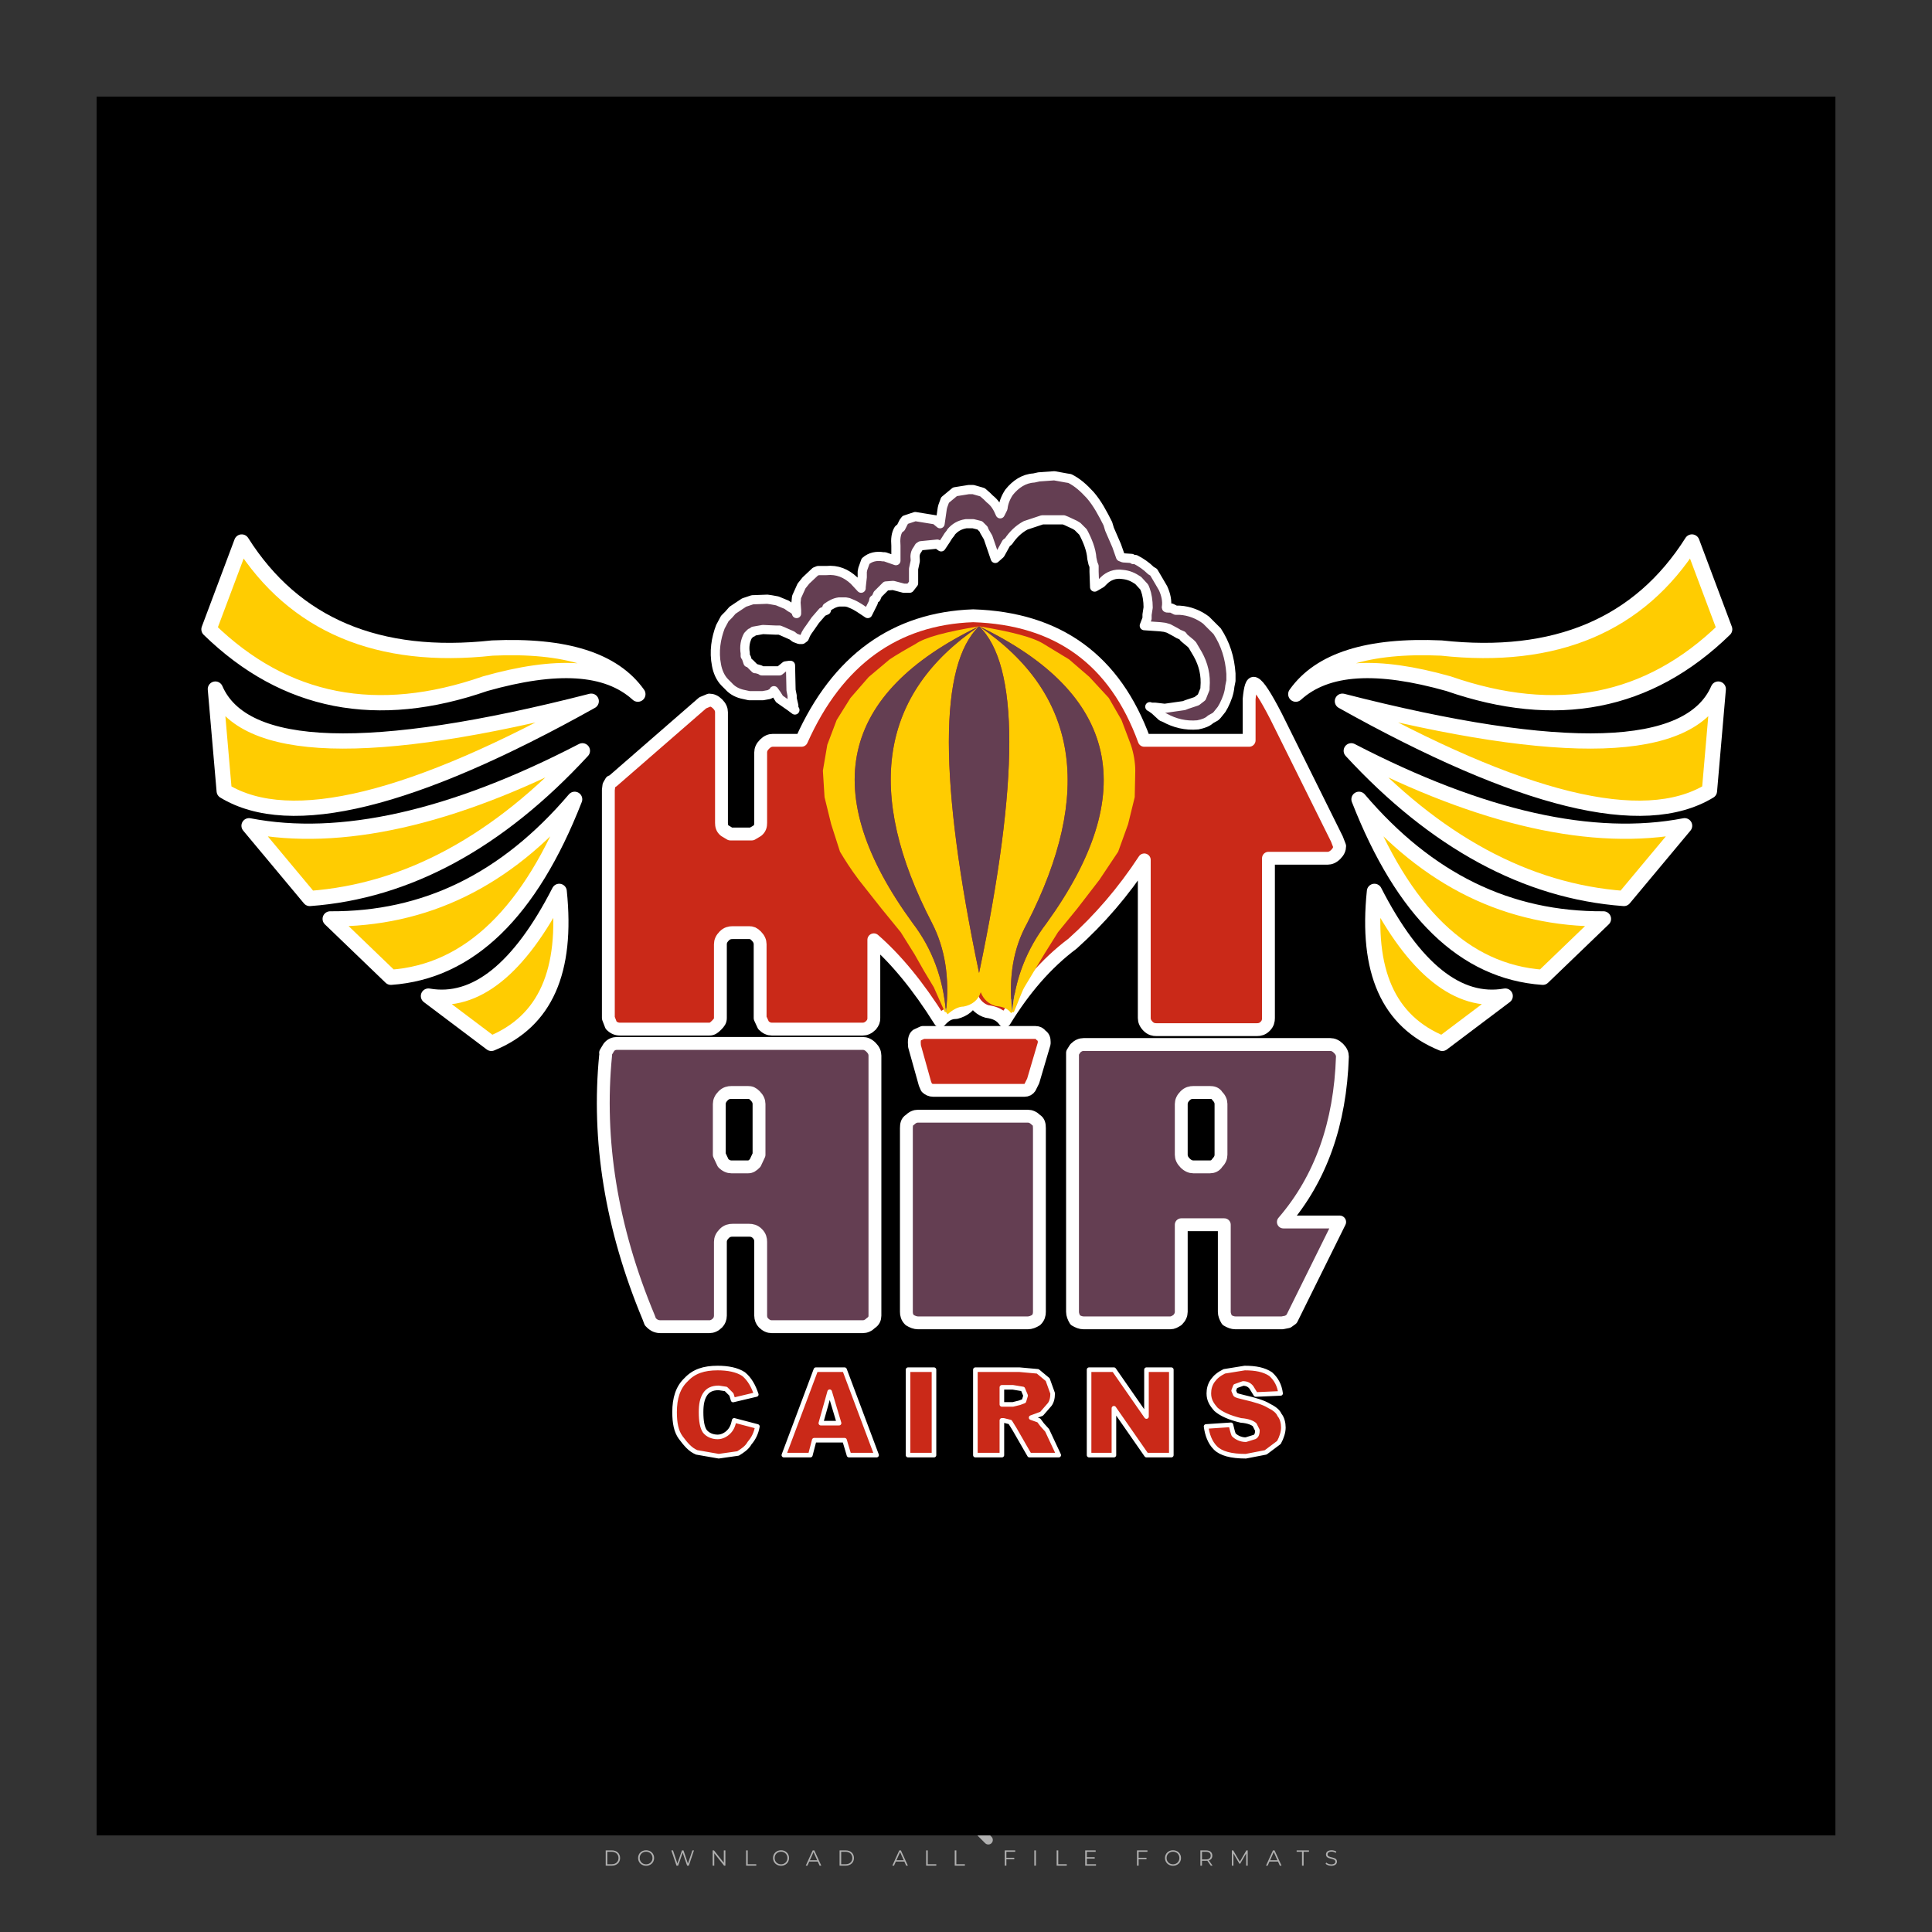 <?xml version="1.0" encoding="iso-8859-1"?>
<!-- Generator: Adobe Illustrator 27.0.0, SVG Export Plug-In . SVG Version: 6.00 Build 0)  -->
<svg version="1.1" id="Layer_1" xmlns="http://www.w3.org/2000/svg" xmlns:xlink="http://www.w3.org/1999/xlink" x="0px" y="0px"
	 viewBox="0 0 500 500" style="enable-background:new 0 0 500 500;" xml:space="preserve">
<rect x="0" y="0" width="500" height="500" fill="#333333" stroke="none"/>
<g id="watermark_1_">
	<g>
		<g id="watermark" style="opacity:0.61;">
			<g>
				<g>
					<g>
						<g>
							<polygon style="fill:#FFFFFF;" points="213.765,461.172 208.204,474.017 205.268,474.017 199.726,461.172 202.938,461.172 
								206.846,470.347 210.81,461.172 							"/>
						</g>
						<g>
							<path style="fill:#FFFFFF;" d="M223.507,469.741h-7.469c0.275,1.23,1.321,1.982,2.826,1.982c1.046,0,1.798-0.312,2.477-0.954
								l1.523,1.651c-0.917,1.046-2.294,1.597-4.074,1.597c-3.413,0-5.634-2.147-5.634-5.083c0-2.954,2.257-5.083,5.267-5.083
								c2.899,0,5.138,1.945,5.138,5.12C223.562,469.191,223.526,469.503,223.507,469.741 M216.002,468.071h4.863
								c-0.202-1.248-1.138-2.055-2.422-2.055C217.139,466.016,216.204,466.805,216.002,468.071"/>
						</g>
						<g>
							<path style="fill:#FFFFFF;" d="M224.735,468.934c0-2.973,2.294-5.083,5.505-5.083c2.074,0,3.707,0.899,4.423,2.514
								l-2.22,1.193c-0.532-0.936-1.321-1.358-2.221-1.358c-1.45,0-2.587,1.009-2.587,2.734c0,1.725,1.138,2.734,2.587,2.734
								c0.899,0,1.688-0.404,2.221-1.358l2.22,1.211c-0.716,1.578-2.349,2.495-4.423,2.495
								C227.029,474.017,224.735,471.907,224.735,468.934"/>
						</g>
						<g>
							<path style="fill:#FFFFFF;" d="M242.828,473.393c-0.587,0.422-1.45,0.624-2.331,0.624c-2.33,0-3.688-1.193-3.688-3.542
								v-4.055h-1.523v-2.202h1.523v-2.404h2.863v2.404h2.459v2.202h-2.459v4.019c0,0.844,0.458,1.303,1.229,1.303
								c0.422,0,0.844-0.128,1.156-0.367L242.828,473.393z"/>
						</g>
					</g>
					<g>
						<path style="fill:#FFFFFF;" d="M262.474,463.997v2.643c-0.238-0.018-0.422-0.037-0.642-0.037
							c-1.578,0-2.624,0.862-2.624,2.753v4.661h-2.863v-9.873h2.734v1.303C259.776,464.493,260.951,463.997,262.474,463.997"/>
					</g>
					<g>
						<path style="fill:#FFFFFF;" d="M263.299,472.53l1.009-2.239c1.083,0.789,2.697,1.339,4.239,1.339
							c1.762,0,2.477-0.587,2.477-1.376c0-2.404-7.469-0.752-7.469-5.524c0-2.184,1.762-4,5.413-4c1.615,0,3.267,0.385,4.459,1.138
							l-0.918,2.257c-1.193-0.679-2.422-1.009-3.56-1.009c-1.761,0-2.44,0.66-2.44,1.468c0,2.367,7.468,0.734,7.468,5.45
							c0,2.147-1.78,3.982-5.45,3.982C266.492,474.017,264.437,473.411,263.299,472.53"/>
					</g>
					<g>
						<path style="fill:#FFFFFF;" d="M285.428,469.741h-7.469c0.275,1.23,1.321,1.982,2.826,1.982c1.046,0,1.798-0.312,2.477-0.954
							l1.523,1.651c-0.918,1.046-2.294,1.597-4.074,1.597c-3.413,0-5.634-2.147-5.634-5.083c0-2.954,2.257-5.083,5.267-5.083
							c2.9,0,5.138,1.945,5.138,5.12C285.484,469.191,285.447,469.503,285.428,469.741 M277.923,468.071h4.863
							c-0.202-1.248-1.138-2.055-2.422-2.055C279.061,466.016,278.125,466.805,277.923,468.071"/>
					</g>
					<g>
						<path style="fill:#FFFFFF;" d="M297.007,469.741h-7.469c0.275,1.23,1.321,1.982,2.826,1.982c1.046,0,1.798-0.312,2.477-0.954
							l1.523,1.651c-0.918,1.046-2.294,1.597-4.074,1.597c-3.413,0-5.634-2.147-5.634-5.083c0-2.954,2.257-5.083,5.267-5.083
							c2.899,0,5.138,1.945,5.138,5.12C297.062,469.191,297.025,469.503,297.007,469.741 M289.501,468.071h4.863
							c-0.202-1.248-1.138-2.055-2.422-2.055C290.639,466.016,289.703,466.805,289.501,468.071"/>
					</g>
					<g>
						<polygon style="fill:#FFFFFF;" points="303.208,470.145 301.831,471.503 301.831,474.017 298.969,474.017 298.969,460.401 
							301.831,460.401 301.831,468.108 306.016,464.144 309.429,464.144 305.318,468.328 309.796,474.017 306.327,474.017 						"/>
					</g>
					<g>
						<path style="fill:#FFFFFF;" d="M256.601,475.359L256.601,475.359l-2.86-2.86c-0.435,0.508-0.953,0.943-1.534,1.284
							c-0.092,0.069-0.186,0.136-0.283,0.199l3.027,3.027c0.456,0.456,1.195,0.456,1.65,0
							C257.057,476.554,257.057,475.815,256.601,475.359"/>
					</g>
					<g>
						<path style="fill:#FFFFFF;" d="M249.984,463.244c0.221-0.173,0.495-0.281,0.797-0.281c0.042,0,0.083,0.002,0.124,0.006
							c-0.214-0.156-0.478-0.249-0.764-0.249c-0.395,0-0.744,0.18-0.981,0.458c-0.051,0-0.1,0.006-0.151,0.008
							c0.039-0.077,0.064-0.162,0.064-0.255c0-0.234-0.143-0.434-0.346-0.519c0.087,0.126,0.138,0.279,0.138,0.445
							c0,0.122-0.031,0.237-0.081,0.341c-2.811,0.201-5.03,2.539-5.03,5.4c0,2.993,2.426,5.42,5.42,5.42
							c2.993,0,5.42-2.426,5.42-5.42C254.595,465.879,252.593,463.635,249.984,463.244 M247.983,464.656
							c0.435,0,0.844,0.112,1.199,0.309c0.374-0.245,0.82-0.387,1.299-0.387c0.711,0,1.348,0.312,1.784,0.806
							c-0.435-0.379-1.004-0.61-1.627-0.61c-0.449,0-0.87,0.12-1.234,0.329c-0.079,0.046-0.156,0.096-0.229,0.15
							c-0.065-0.048-0.133-0.093-0.204-0.134c-0.369-0.219-0.8-0.344-1.26-0.344c-0.3,0-0.588,0.054-0.854,0.152
							C247.196,464.754,247.578,464.656,247.983,464.656 M251.772,469.098c0.115,0.305,0.181,0.634,0.181,0.979
							c0,1.534-1.244,2.777-2.778,2.777c-1.534,0-2.777-1.243-2.777-2.777c0-0.345,0.066-0.674,0.181-0.979
							c-0.62-0.382-1.035-1.064-1.035-1.846c0-1.197,0.971-2.168,2.168-2.168c0.565,0,1.078,0.218,1.463,0.572
							c0.386-0.354,0.899-0.572,1.464-0.572c1.197,0,2.168,0.971,2.168,2.168C252.807,468.034,252.392,468.716,251.772,469.098"/>
					</g>
					<g>
						<path style="fill:#FFFFFF;" d="M251.666,467.061c0,0.497-0.404,0.901-0.901,0.901c-0.497,0-0.901-0.404-0.901-0.901
							s0.404-0.901,0.901-0.901c0.101,0,0.197,0.017,0.287,0.047c-0.03,0.062-0.045,0.132-0.045,0.204
							c0,0.273,0.221,0.494,0.494,0.494c0.05,0,0.099-0.008,0.146-0.022C251.66,466.941,251.666,467,251.666,467.061"/>
					</g>
					<g>
						<path style="fill:#FFFFFF;" d="M248.255,467.061c0,0.376-0.305,0.681-0.681,0.681c-0.376,0-0.681-0.305-0.681-0.681
							s0.305-0.681,0.681-0.681c0.076,0,0.149,0.013,0.217,0.035c-0.023,0.047-0.034,0.1-0.034,0.155
							c0,0.206,0.167,0.374,0.374,0.374c0.038,0,0.075-0.006,0.11-0.017C248.25,466.97,248.255,467.015,248.255,467.061"/>
					</g>
					<g>
						<g>
							<g>
								<rect x="242.908" y="467.83" style="fill:#FFFFFF;" width="0.616" height="0.616"/>
							</g>
							<g>
								<rect x="254.827" y="467.83" style="fill:#FFFFFF;" width="0.616" height="0.616"/>
							</g>
							<g>
								<path style="fill:#FFFFFF;" d="M255.205,468.082h-0.14c0-3.248-2.642-5.89-5.89-5.89c-3.248,0-5.89,2.642-5.89,5.89h-0.14
									c0-1.611,0.627-3.125,1.766-4.264c1.139-1.139,2.653-1.766,4.264-1.766c1.611,0,3.125,0.627,4.264,1.766
									C254.578,464.957,255.205,466.471,255.205,468.082"/>
							</g>
						</g>
						<g>
							<rect x="248.868" y="461.814" style="fill:#FFFFFF;" width="0.616" height="0.616"/>
						</g>
						<g>
							<rect x="244.95" y="462.052" style="fill:#FFFFFF;" width="8.45" height="0.14"/>
						</g>
						<g>
							<path style="fill:#FFFFFF;" d="M245.174,462.15c0,0.108-0.088,0.196-0.196,0.196c-0.108,0-0.196-0.088-0.196-0.196
								c0-0.108,0.088-0.196,0.196-0.196C245.086,461.954,245.174,462.042,245.174,462.15"/>
						</g>
						<g>
							<path style="fill:#FFFFFF;" d="M253.596,462.15c0,0.108-0.088,0.196-0.196,0.196c-0.108,0-0.196-0.088-0.196-0.196
								c0-0.108,0.088-0.196,0.196-0.196C253.509,461.954,253.596,462.042,253.596,462.15"/>
						</g>
					</g>
				</g>
				<g>
					<path style="fill:#FFFFFF;" d="M314.356,473.409c0,1.559-2.364,1.559-2.364,0C311.993,471.851,314.356,471.851,314.356,473.409
						z"/>
				</g>
				<g>
					<g>
						<g>
							<path style="fill:#FFFFFF;" d="M161.739,466.549l1.772,6.088l1.855-6.088h2.215l-2.823,8.14h-2.33l-0.837-2.396l-0.722-2.708
								l-0.722,2.708l-0.837,2.396h-2.33l-2.839-8.14h2.231l1.855,6.088l1.756-6.088H161.739z"/>
						</g>
						<g>
							<path style="fill:#FFFFFF;" d="M176.713,466.549l1.772,6.088l1.855-6.088h2.215l-2.823,8.14h-2.33l-0.837-2.396l-0.722-2.708
								l-0.722,2.708l-0.837,2.396h-2.33l-2.839-8.14h2.231l1.855,6.088l1.756-6.088H176.713z"/>
						</g>
						<g>
							<path style="fill:#FFFFFF;" d="M191.687,466.549l1.772,6.088l1.855-6.088h2.215l-2.823,8.14h-2.33l-0.837-2.396l-0.722-2.708
								l-0.722,2.708l-0.837,2.396h-2.33l-2.839-8.14h2.231l1.855,6.088l1.756-6.088H191.687z"/>
						</g>
					</g>
					<g>
						<path style="fill:#FFFFFF;" d="M200.908,473.52c0,1.559-2.364,1.559-2.364,0C198.545,471.962,200.908,471.962,200.908,473.52z
							"/>
					</g>
					<g>
						<path style="fill:#FFFFFF;" d="M322.71,473.409c-0.935,0.919-1.919,1.28-3.117,1.28c-2.346,0-4.3-1.411-4.3-4.282
							s1.953-4.284,4.3-4.284c1.149,0,2.035,0.329,2.921,1.199l-1.264,1.329c-0.476-0.428-1.066-0.64-1.623-0.64
							c-1.346,0-2.33,0.985-2.33,2.396c0,1.542,1.05,2.362,2.297,2.362c0.64,0,1.28-0.18,1.772-0.672L322.71,473.409z"/>
					</g>
					<g>
						<path style="fill:#FFFFFF;" d="M331.805,470.472c0,2.33-1.591,4.217-4.217,4.217c-2.626,0-4.201-1.887-4.201-4.217
							c0-2.314,1.609-4.217,4.185-4.217C330.149,466.255,331.805,468.158,331.805,470.472z M325.389,470.472
							c0,1.231,0.739,2.38,2.199,2.38c1.46,0,2.199-1.149,2.199-2.38c0-1.215-0.854-2.396-2.199-2.396
							C326.144,468.077,325.389,469.258,325.389,470.472z"/>
					</g>
					<g>
						<path style="fill:#FFFFFF;" d="M338.572,474.689v-4.332c0-1.068-0.559-2.035-1.658-2.035c-1.082,0-1.722,0.967-1.722,2.035
							v4.332h-2.003v-8.107h1.855l0.148,0.985c0.426-0.82,1.362-1.116,2.133-1.116c0.969,0,1.937,0.394,2.396,1.51
							c0.723-1.149,1.658-1.478,2.708-1.478c2.297,0,3.43,1.412,3.43,3.84v4.365h-2.003v-4.365c0-1.066-0.442-1.97-1.526-1.97
							c-1.082,0-1.756,0.935-1.756,2.003v4.332H338.572z"/>
					</g>
				</g>
			</g>
		</g>
		<g style="opacity:0.61;">
			<g>
				<g>
					<path style="fill:#FFFFFF;" d="M345.988,431.299c-0.006-1.224-0.959-2.121-2.189-2.14c-0.924-0.014-0.832,0.12-0.834-0.867
						c-0.003-1.097-0.007-2.194,0.003-3.292c0.003-0.379-0.112-0.691-0.362-0.976c-2.342-2.668-4.678-5.342-7.019-8.011
						c-0.12-0.137-0.275-0.244-0.414-0.366c-6.214,0-12.427,0-18.641,0c-0.794,0.293-1.14,0.868-1.138,1.709
						c0.01,3.748,0.004,7.496,0.004,11.243c0,0.556-0.003,0.589-0.55,0.551c-1.497-0.102-2.516,0.986-2.497,2.492
						c0.044,3.476,0.013,6.953,0.014,10.429c0.001,1.58,0.867,2.443,2.45,2.449c0.582,0.002,0.582,0.002,0.582,0.6
						c0,2.219-0.001,4.438,0.001,6.657c0.001,1.192,0.58,1.771,1.768,1.771c8.013,0.001,16.027,0.001,24.04,0
						c1.168,0,1.755-0.583,1.757-1.745c0.002-2.256,0-4.512,0.001-6.768c0-0.512,0.002-0.511,0.52-0.515
						c0.271-0.002,0.541,0.008,0.809-0.058c0.996-0.246,1.69-1.044,1.694-2.069C346.003,438.696,346.005,434.997,345.988,431.299z
						 M317.537,417.162c5.337,0,10.674,0,16.01,0c0.548,0,0.554,0.007,0.554,0.561c0.001,2.243-0.001,4.486,0.001,6.73
						c0.001,0.811,0.249,1.059,1.06,1.059c1.91,0.001,3.821,0,5.731,0.001c0.458,0,0.479,0.021,0.481,0.483
						c0.003,0.887,0.002,1.775,0,2.662c-0.001,0.477-0.024,0.498-0.504,0.499c-3.895,0.001-7.79,0-11.684,0
						c-3.882,0-7.765,0-11.647,0c-0.55,0-0.552-0.001-0.552-0.561c-0.001-3.624-0.001-7.247,0-10.871
						C316.987,417.166,316.991,417.162,317.537,417.162z M340.822,451.579c-3.883,0.001-7.766,0-11.65,0c-3.871,0-7.742,0-11.613,0
						c-0.572,0-0.574-0.002-0.574-0.579c-0.001-1.997-0.001-3.994,0.001-5.991c0-0.464,0.023-0.486,0.478-0.487
						c7.803-0.001,15.607-0.001,23.41,0c0.478,0,0.499,0.02,0.499,0.503c0.002,1.997,0.001,3.994,0,5.991
						C341.375,451.574,341.37,451.579,340.822,451.579z"/>
				</g>
				<g>
					<g>
						<rect x="327.418" y="417.053" style="fill:#FFFFFF;" width="1.757" height="1.054"/>
					</g>
					<g>
						<rect x="325.662" y="418.107" style="fill:#FFFFFF;" width="1.757" height="1.054"/>
					</g>
					<g>
						<rect x="327.418" y="419.161" style="fill:#FFFFFF;" width="1.757" height="1.054"/>
					</g>
					<g>
						<rect x="325.662" y="420.215" style="fill:#FFFFFF;" width="1.757" height="1.054"/>
					</g>
					<g>
						<rect x="327.418" y="421.269" style="fill:#FFFFFF;" width="1.757" height="1.054"/>
					</g>
					<g>
						<rect x="325.662" y="422.323" style="fill:#FFFFFF;" width="1.757" height="1.054"/>
					</g>
					<g>
						<rect x="327.418" y="423.378" style="fill:#FFFFFF;" width="1.757" height="1.054"/>
					</g>
					<g>
						<rect x="325.662" y="424.432" style="fill:#FFFFFF;" width="1.757" height="1.054"/>
					</g>
					<g>
						<rect x="327.418" y="425.486" style="fill:#FFFFFF;" width="1.757" height="1.054"/>
					</g>
					<g>
						<rect x="325.662" y="426.54" style="fill:#FFFFFF;" width="1.757" height="1.054"/>
					</g>
					<g>
						<rect x="327.418" y="427.594" style="fill:#FFFFFF;" width="1.757" height="1.054"/>
					</g>
					<g>
						<rect x="325.662" y="428.648" style="fill:#FFFFFF;" width="1.757" height="1.054"/>
					</g>
				</g>
			</g>
			<g>
				<path style="fill:#FFFFFF;" d="M187.637,431.299c-0.006-1.224-0.959-2.121-2.189-2.14c-0.924-0.014-0.832,0.12-0.834-0.867
					c-0.003-1.097-0.007-2.194,0.003-3.292c0.003-0.379-0.112-0.691-0.362-0.976c-2.342-2.668-4.678-5.342-7.019-8.011
					c-0.12-0.137-0.275-0.244-0.414-0.366c-6.214,0-12.427,0-18.641,0c-0.794,0.293-1.14,0.868-1.138,1.709
					c0.01,3.748,0.004,7.496,0.004,11.243c0,0.556-0.003,0.589-0.55,0.551c-1.497-0.102-2.516,0.986-2.497,2.492
					c0.044,3.476,0.013,6.953,0.014,10.429c0.001,1.58,0.867,2.443,2.45,2.449c0.582,0.002,0.582,0.002,0.582,0.6
					c0,2.219-0.001,4.438,0.001,6.657c0.001,1.192,0.58,1.771,1.768,1.771c8.013,0.001,16.027,0.001,24.04,0
					c1.168,0,1.755-0.583,1.757-1.745c0.002-2.256,0-4.512,0.001-6.768c0-0.512,0.002-0.511,0.52-0.515
					c0.271-0.002,0.541,0.008,0.809-0.058c0.996-0.246,1.69-1.044,1.694-2.069C187.652,438.696,187.655,434.997,187.637,431.299z
					 M159.187,417.162c5.337,0,10.674,0,16.01,0c0.548,0,0.554,0.007,0.554,0.561c0.001,2.243-0.001,4.486,0.001,6.73
					c0.001,0.811,0.249,1.059,1.06,1.059c1.91,0.001,3.821,0,5.731,0.001c0.458,0,0.479,0.021,0.481,0.483
					c0.003,0.887,0.002,1.775,0,2.662c-0.001,0.477-0.024,0.498-0.504,0.499c-3.895,0.001-7.79,0-11.684,0
					c-3.882,0-7.765,0-11.647,0c-0.55,0-0.552-0.001-0.552-0.561c-0.001-3.624-0.001-7.247,0-10.871
					C158.636,417.166,158.64,417.162,159.187,417.162z M182.472,451.579c-3.883,0.001-7.766,0-11.65,0c-3.871,0-7.742,0-11.613,0
					c-0.572,0-0.574-0.002-0.574-0.579c-0.001-1.997-0.001-3.994,0.001-5.991c0-0.464,0.023-0.486,0.478-0.487
					c7.803-0.001,15.607-0.001,23.41,0c0.478,0,0.499,0.02,0.499,0.503c0.002,1.997,0.001,3.994,0,5.991
					C183.024,451.574,183.019,451.579,182.472,451.579z"/>
			</g>
			<g>
				<path style="fill:#FFFFFF;" d="M159.779,440.669v-7.897h2.779c0.375,0,0.726,0.061,1.053,0.182
					c0.327,0.121,0.612,0.292,0.855,0.513c0.242,0.221,0.434,0.483,0.573,0.789c0.14,0.305,0.21,0.642,0.21,1.009
					c0,0.375-0.07,0.715-0.21,1.02c-0.14,0.305-0.331,0.568-0.573,0.789c-0.243,0.221-0.528,0.392-0.855,0.513
					c-0.327,0.121-0.678,0.182-1.053,0.182h-1.29v2.901H159.779z M162.58,436.356c0.39,0,0.684-0.111,0.882-0.331
					c0.199-0.22,0.298-0.474,0.298-0.761c0-0.14-0.024-0.276-0.072-0.408c-0.048-0.132-0.121-0.248-0.221-0.347
					c-0.099-0.099-0.223-0.178-0.37-0.237c-0.147-0.059-0.32-0.089-0.518-0.089h-1.312v2.173H162.58z"/>
				<path style="fill:#FFFFFF;" d="M166.308,432.771h1.731l3.177,5.294h0.088l-0.088-1.522v-3.772h1.478v7.897h-1.566l-3.353-5.592
					h-0.088l0.088,1.522v4.07h-1.467V432.771z"/>
				<path style="fill:#FFFFFF;" d="M177.922,436.334h3.872c0.022,0.089,0.04,0.195,0.055,0.32c0.014,0.125,0.022,0.25,0.022,0.375
					c0,0.507-0.077,0.985-0.231,1.434c-0.154,0.449-0.397,0.849-0.728,1.202c-0.353,0.375-0.776,0.666-1.268,0.871
					c-0.493,0.206-1.055,0.309-1.688,0.309c-0.574,0-1.114-0.103-1.622-0.309c-0.507-0.206-0.948-0.492-1.323-0.86
					c-0.375-0.367-0.673-0.803-0.894-1.307c-0.221-0.504-0.331-1.053-0.331-1.649c0-0.595,0.11-1.145,0.331-1.649
					c0.221-0.504,0.518-0.939,0.894-1.307c0.375-0.367,0.816-0.654,1.323-0.86c0.507-0.206,1.048-0.309,1.622-0.309
					c0.64,0,1.211,0.11,1.715,0.331c0.504,0.221,0.935,0.526,1.296,0.915l-1.025,1.004c-0.258-0.272-0.544-0.48-0.861-0.623
					c-0.316-0.143-0.695-0.215-1.136-0.215c-0.361,0-0.703,0.065-1.026,0.193c-0.324,0.129-0.607,0.311-0.85,0.546
					c-0.242,0.235-0.436,0.52-0.579,0.855c-0.143,0.335-0.215,0.708-0.215,1.119c0,0.412,0.072,0.785,0.215,1.12
					c0.143,0.335,0.338,0.62,0.584,0.855c0.246,0.235,0.531,0.418,0.855,0.546c0.323,0.129,0.669,0.193,1.037,0.193
					c0.419,0,0.773-0.061,1.064-0.182c0.29-0.121,0.538-0.278,0.744-0.469c0.148-0.132,0.275-0.3,0.381-0.502
					c0.106-0.202,0.189-0.428,0.248-0.678h-2.482V436.334z"/>
			</g>
			<g>
				<path style="fill:#FFFFFF;" d="M224.019,431.299c-0.006-1.224-0.959-2.121-2.189-2.14c-0.924-0.014-0.832,0.12-0.834-0.867
					c-0.003-1.097-0.007-2.194,0.003-3.292c0.003-0.379-0.112-0.691-0.362-0.976c-2.342-2.668-4.678-5.342-7.019-8.011
					c-0.12-0.137-0.275-0.244-0.414-0.366c-6.214,0-12.427,0-18.641,0c-0.794,0.293-1.14,0.868-1.138,1.709
					c0.01,3.748,0.004,7.496,0.004,11.243c0,0.556-0.003,0.589-0.55,0.551c-1.497-0.102-2.516,0.986-2.497,2.492
					c0.044,3.476,0.013,6.953,0.014,10.429c0.001,1.58,0.867,2.443,2.45,2.449c0.582,0.002,0.582,0.002,0.582,0.6
					c0,2.219-0.001,4.438,0.001,6.657c0.001,1.192,0.58,1.771,1.768,1.771c8.013,0.001,16.027,0.001,24.04,0
					c1.168,0,1.755-0.583,1.757-1.745c0.002-2.256,0-4.512,0.001-6.768c0-0.512,0.002-0.511,0.52-0.515
					c0.271-0.002,0.541,0.008,0.809-0.058c0.997-0.246,1.69-1.044,1.694-2.069C224.034,438.696,224.036,434.997,224.019,431.299z
					 M195.568,417.162c5.337,0,10.674,0,16.01,0c0.548,0,0.554,0.007,0.554,0.561c0.001,2.243-0.001,4.486,0.001,6.73
					c0.001,0.811,0.249,1.059,1.06,1.059c1.91,0.001,3.821,0,5.731,0.001c0.458,0,0.479,0.021,0.481,0.483
					c0.003,0.887,0.002,1.775,0,2.662c-0.001,0.477-0.024,0.498-0.504,0.499c-3.895,0.001-7.79,0-11.684,0
					c-3.882,0-7.765,0-11.647,0c-0.55,0-0.552-0.001-0.552-0.561c-0.001-3.624-0.001-7.247,0-10.871
					C195.018,417.166,195.022,417.162,195.568,417.162z M218.854,451.579c-3.883,0.001-7.766,0-11.65,0c-3.871,0-7.742,0-11.613,0
					c-0.572,0-0.574-0.002-0.574-0.579c-0.001-1.997-0.001-3.994,0.001-5.991c0-0.464,0.023-0.486,0.478-0.487
					c7.803-0.001,15.607-0.001,23.41,0c0.478,0,0.499,0.02,0.499,0.503c0.002,1.997,0.001,3.994,0,5.991
					C219.406,451.574,219.401,451.579,218.854,451.579z"/>
			</g>
			<g>
				<path style="fill:#FFFFFF;" d="M205.111,432.771h1.699l2.967,7.897h-1.644l-0.651-1.886h-3.044l-0.651,1.886h-1.643
					L205.111,432.771z M206.997,437.415l-0.706-1.974l-0.287-0.96h-0.088l-0.287,0.96l-0.706,1.974H206.997z"/>
				<path style="fill:#FFFFFF;" d="M211.331,434.536c-0.125,0-0.245-0.024-0.359-0.072c-0.114-0.048-0.213-0.114-0.298-0.199
					c-0.084-0.084-0.151-0.182-0.198-0.292c-0.048-0.11-0.072-0.232-0.072-0.364s0.024-0.254,0.072-0.364
					c0.048-0.11,0.114-0.208,0.198-0.292c0.084-0.084,0.184-0.151,0.298-0.198c0.114-0.048,0.233-0.072,0.359-0.072
					c0.257,0,0.478,0.09,0.662,0.27c0.184,0.181,0.276,0.399,0.276,0.656s-0.092,0.476-0.276,0.656
					C211.809,434.446,211.589,434.536,211.331,434.536z M210.615,440.669v-5.404h1.445v5.404H210.615z"/>
			</g>
			<g>
				<path style="fill:#FFFFFF;" d="M261.044,431.299c-0.006-1.224-0.959-2.121-2.189-2.14c-0.924-0.014-0.832,0.12-0.834-0.867
					c-0.003-1.097-0.007-2.194,0.003-3.292c0.003-0.379-0.112-0.691-0.362-0.976c-2.342-2.668-4.678-5.342-7.019-8.011
					c-0.12-0.137-0.275-0.244-0.414-0.366c-6.214,0-12.427,0-18.641,0c-0.794,0.293-1.14,0.868-1.138,1.709
					c0.01,3.748,0.004,7.496,0.004,11.243c0,0.556-0.003,0.589-0.55,0.551c-1.497-0.102-2.516,0.986-2.497,2.492
					c0.044,3.476,0.013,6.953,0.014,10.429c0.001,1.58,0.867,2.443,2.45,2.449c0.582,0.002,0.582,0.002,0.582,0.6
					c0,2.219-0.001,4.438,0.001,6.657c0.001,1.192,0.58,1.771,1.768,1.771c8.013,0.001,16.027,0.001,24.04,0
					c1.168,0,1.755-0.583,1.757-1.745c0.002-2.256,0-4.512,0.001-6.768c0-0.512,0.002-0.511,0.52-0.515
					c0.271-0.002,0.541,0.008,0.809-0.058c0.996-0.246,1.69-1.044,1.694-2.069C261.059,438.696,261.061,434.997,261.044,431.299z
					 M232.593,417.162c5.337,0,10.674,0,16.01,0c0.548,0,0.554,0.007,0.554,0.561c0.001,2.243-0.001,4.486,0.001,6.73
					c0.001,0.811,0.249,1.059,1.06,1.059c1.91,0.001,3.821,0,5.731,0.001c0.458,0,0.479,0.021,0.481,0.483
					c0.003,0.887,0.002,1.775,0,2.662c-0.001,0.477-0.024,0.498-0.504,0.499c-3.895,0.001-7.79,0-11.684,0
					c-3.882,0-7.765,0-11.647,0c-0.55,0-0.552-0.001-0.552-0.561c-0.001-3.624-0.001-7.247,0-10.871
					C232.042,417.166,232.047,417.162,232.593,417.162z M255.878,451.579c-3.883,0.001-7.766,0-11.65,0c-3.871,0-7.742,0-11.613,0
					c-0.572,0-0.574-0.002-0.574-0.579c-0.001-1.997-0.001-3.994,0.001-5.991c0-0.464,0.023-0.486,0.478-0.487
					c7.803-0.001,15.607-0.001,23.41,0c0.478,0,0.499,0.02,0.499,0.503c0.002,1.997,0.001,3.994,0,5.991
					C256.431,451.574,256.426,451.579,255.878,451.579z"/>
			</g>
			<g>
				<path style="fill:#FFFFFF;" d="M236.361,440.845c-0.338,0-0.662-0.048-0.971-0.143c-0.309-0.095-0.592-0.239-0.849-0.43
					c-0.257-0.191-0.481-0.425-0.673-0.7c-0.191-0.276-0.342-0.597-0.452-0.965l1.401-0.551c0.103,0.397,0.283,0.726,0.54,0.987
					c0.257,0.261,0.596,0.392,1.015,0.392c0.154,0,0.303-0.02,0.447-0.061c0.143-0.04,0.272-0.099,0.386-0.176
					s0.204-0.175,0.27-0.292c0.066-0.118,0.099-0.254,0.099-0.408c0-0.147-0.026-0.279-0.077-0.397
					c-0.051-0.117-0.138-0.227-0.259-0.331c-0.121-0.103-0.28-0.202-0.475-0.298c-0.195-0.095-0.435-0.195-0.722-0.298l-0.485-0.176
					c-0.213-0.073-0.429-0.173-0.645-0.298c-0.217-0.125-0.413-0.276-0.59-0.452c-0.177-0.176-0.322-0.384-0.436-0.623
					c-0.114-0.239-0.171-0.509-0.171-0.81c0-0.309,0.06-0.597,0.182-0.866c0.121-0.268,0.294-0.503,0.518-0.706
					c0.224-0.202,0.492-0.36,0.805-0.474s0.66-0.171,1.042-0.171c0.397,0,0.74,0.053,1.031,0.16
					c0.291,0.107,0.537,0.243,0.739,0.408c0.202,0.165,0.366,0.348,0.491,0.546c0.125,0.199,0.217,0.386,0.276,0.563l-1.312,0.551
					c-0.074-0.221-0.208-0.419-0.402-0.596c-0.195-0.176-0.462-0.265-0.8-0.265c-0.324,0-0.592,0.075-0.805,0.226
					c-0.213,0.151-0.32,0.348-0.32,0.59c0,0.235,0.103,0.436,0.309,0.601c0.206,0.165,0.533,0.325,0.982,0.48l0.497,0.165
					c0.316,0.111,0.605,0.237,0.866,0.381c0.261,0.143,0.485,0.314,0.673,0.513c0.187,0.199,0.331,0.425,0.43,0.678
					c0.1,0.254,0.149,0.546,0.149,0.877c0,0.412-0.083,0.767-0.248,1.064c-0.165,0.298-0.377,0.542-0.634,0.734
					c-0.258,0.191-0.548,0.335-0.872,0.43C236.986,440.797,236.67,440.845,236.361,440.845z"/>
				<path style="fill:#FFFFFF;" d="M239.516,432.771h1.61l1.633,4.754l0.287,1.015h0.088l0.309-1.015l1.699-4.754h1.61l-2.879,7.897
					h-1.566L239.516,432.771z"/>
				<path style="fill:#FFFFFF;" d="M251.097,436.334h3.871c0.022,0.089,0.04,0.195,0.055,0.32c0.015,0.125,0.023,0.25,0.023,0.375
					c0,0.507-0.078,0.985-0.232,1.434c-0.154,0.449-0.397,0.849-0.728,1.202c-0.353,0.375-0.775,0.666-1.268,0.871
					c-0.493,0.206-1.055,0.309-1.688,0.309c-0.574,0-1.114-0.103-1.621-0.309c-0.507-0.206-0.949-0.492-1.324-0.86
					c-0.375-0.367-0.673-0.803-0.894-1.307c-0.22-0.504-0.331-1.053-0.331-1.649c0-0.595,0.11-1.145,0.331-1.649
					c0.221-0.504,0.518-0.939,0.894-1.307c0.375-0.367,0.816-0.654,1.324-0.86c0.507-0.206,1.047-0.309,1.621-0.309
					c0.64,0,1.211,0.11,1.715,0.331c0.504,0.221,0.936,0.526,1.296,0.915l-1.026,1.004c-0.257-0.272-0.544-0.48-0.861-0.623
					c-0.316-0.143-0.694-0.215-1.136-0.215c-0.36,0-0.702,0.065-1.026,0.193c-0.323,0.129-0.607,0.311-0.849,0.546
					c-0.243,0.235-0.436,0.52-0.579,0.855c-0.143,0.335-0.215,0.708-0.215,1.119c0,0.412,0.072,0.785,0.215,1.12
					c0.143,0.335,0.338,0.62,0.585,0.855c0.246,0.235,0.531,0.418,0.854,0.546c0.324,0.129,0.669,0.193,1.037,0.193
					c0.419,0,0.774-0.061,1.064-0.182c0.29-0.121,0.539-0.278,0.745-0.469c0.147-0.132,0.274-0.3,0.38-0.502
					c0.107-0.202,0.189-0.428,0.248-0.678h-2.482V436.334z"/>
			</g>
			<g>
				<path style="fill:#FFFFFF;" d="M297.3,431.299c-0.006-1.224-0.959-2.121-2.189-2.14c-0.924-0.014-0.832,0.12-0.834-0.867
					c-0.003-1.097-0.007-2.194,0.003-3.292c0.003-0.379-0.112-0.691-0.362-0.976c-2.342-2.668-4.678-5.342-7.019-8.011
					c-0.12-0.137-0.275-0.244-0.414-0.366c-6.214,0-12.427,0-18.641,0c-0.794,0.293-1.14,0.868-1.138,1.709
					c0.01,3.748,0.004,7.496,0.004,11.243c0,0.556-0.003,0.589-0.55,0.551c-1.497-0.102-2.516,0.986-2.497,2.492
					c0.044,3.476,0.013,6.953,0.014,10.429c0.001,1.58,0.867,2.443,2.45,2.449c0.582,0.002,0.582,0.002,0.582,0.6
					c0,2.219-0.001,4.438,0.001,6.657c0.001,1.192,0.58,1.771,1.768,1.771c8.013,0.001,16.027,0.001,24.04,0
					c1.168,0,1.755-0.583,1.757-1.745c0.002-2.256,0-4.512,0.001-6.768c0-0.512,0.002-0.511,0.52-0.515
					c0.271-0.002,0.541,0.008,0.809-0.058c0.996-0.246,1.69-1.044,1.694-2.069C297.315,438.696,297.318,434.997,297.3,431.299z
					 M268.85,417.162c5.337,0,10.674,0,16.01,0c0.548,0,0.554,0.007,0.554,0.561c0.001,2.243-0.001,4.486,0.001,6.73
					c0.001,0.811,0.249,1.059,1.06,1.059c1.91,0.001,3.821,0,5.731,0.001c0.458,0,0.479,0.021,0.481,0.483
					c0.003,0.887,0.002,1.775,0,2.662c-0.001,0.477-0.024,0.498-0.504,0.499c-3.895,0.001-7.79,0-11.684,0
					c-3.882,0-7.765,0-11.647,0c-0.55,0-0.552-0.001-0.552-0.561c-0.001-3.624-0.001-7.247,0-10.871
					C268.299,417.166,268.303,417.162,268.85,417.162z M292.135,451.579c-3.883,0.001-7.766,0-11.65,0c-3.871,0-7.742,0-11.613,0
					c-0.572,0-0.574-0.002-0.574-0.579c-0.001-1.997-0.001-3.994,0.001-5.991c0-0.464,0.023-0.486,0.478-0.487
					c7.803-0.001,15.607-0.001,23.41,0c0.478,0,0.499,0.02,0.499,0.503c0.001,1.997,0.001,3.994,0,5.991
					C292.687,451.574,292.682,451.579,292.135,451.579z"/>
			</g>
			<g>
				<path style="fill:#FFFFFF;" d="M272.966,434.183v1.831h3.165v1.412h-3.165v1.831h3.518v1.412h-5.007v-7.897h5.007v1.412H272.966
					z"/>
				<path style="fill:#FFFFFF;" d="M277.852,440.669v-7.897h2.779c0.375,0,0.726,0.061,1.053,0.182
					c0.327,0.121,0.612,0.292,0.855,0.513c0.243,0.221,0.434,0.483,0.574,0.789c0.14,0.305,0.209,0.642,0.209,1.009
					c0,0.375-0.07,0.715-0.209,1.02c-0.14,0.305-0.331,0.568-0.574,0.789c-0.243,0.221-0.528,0.392-0.855,0.513
					c-0.327,0.121-0.678,0.182-1.053,0.182h-1.29v2.901H277.852z M280.653,436.356c0.389,0,0.684-0.111,0.882-0.331
					c0.199-0.22,0.298-0.474,0.298-0.761c0-0.14-0.024-0.276-0.072-0.408c-0.048-0.132-0.121-0.248-0.221-0.347
					c-0.099-0.099-0.222-0.178-0.37-0.237c-0.147-0.059-0.32-0.089-0.518-0.089h-1.312v2.173H280.653z"/>
				<path style="fill:#FFFFFF;" d="M286.797,440.845c-0.338,0-0.662-0.048-0.971-0.143c-0.309-0.095-0.592-0.239-0.849-0.43
					c-0.257-0.191-0.482-0.425-0.673-0.7c-0.191-0.276-0.342-0.597-0.452-0.965l1.401-0.551c0.103,0.397,0.283,0.726,0.541,0.987
					c0.257,0.261,0.595,0.392,1.015,0.392c0.154,0,0.303-0.02,0.447-0.061c0.143-0.04,0.272-0.099,0.386-0.176
					c0.114-0.077,0.204-0.175,0.27-0.292c0.066-0.118,0.1-0.254,0.1-0.408c0-0.147-0.026-0.279-0.077-0.397
					c-0.051-0.117-0.138-0.227-0.259-0.331c-0.121-0.103-0.279-0.202-0.474-0.298c-0.195-0.095-0.436-0.195-0.723-0.298
					l-0.485-0.176c-0.213-0.073-0.428-0.173-0.645-0.298c-0.217-0.125-0.414-0.276-0.59-0.452c-0.176-0.176-0.322-0.384-0.436-0.623
					c-0.114-0.239-0.171-0.509-0.171-0.81c0-0.309,0.061-0.597,0.182-0.866c0.121-0.268,0.294-0.503,0.518-0.706
					c0.224-0.202,0.493-0.36,0.805-0.474c0.312-0.114,0.66-0.171,1.042-0.171c0.397,0,0.741,0.053,1.031,0.16
					c0.29,0.107,0.537,0.243,0.739,0.408c0.202,0.165,0.365,0.348,0.491,0.546c0.125,0.199,0.217,0.386,0.276,0.563l-1.312,0.551
					c-0.074-0.221-0.208-0.419-0.403-0.596c-0.195-0.176-0.462-0.265-0.799-0.265c-0.324,0-0.592,0.075-0.805,0.226
					c-0.213,0.151-0.32,0.348-0.32,0.59c0,0.235,0.103,0.436,0.309,0.601c0.206,0.165,0.533,0.325,0.982,0.48l0.496,0.165
					c0.316,0.111,0.605,0.237,0.866,0.381c0.261,0.143,0.485,0.314,0.673,0.513c0.187,0.199,0.331,0.425,0.43,0.678
					c0.099,0.254,0.149,0.546,0.149,0.877c0,0.412-0.083,0.767-0.248,1.064c-0.165,0.298-0.377,0.542-0.634,0.734
					c-0.258,0.191-0.548,0.335-0.872,0.43C287.422,440.797,287.105,440.845,286.797,440.845z"/>
			</g>
			<g>
				<path style="fill:#FFFFFF;" d="M321.394,439.168l4.004-4.985h-3.827v-1.412h5.559v1.5l-3.96,4.985h4.004v1.412h-5.779V439.168z"
					/>
				<path style="fill:#FFFFFF;" d="M328.409,432.771h1.489v7.897h-1.489V432.771z"/>
				<path style="fill:#FFFFFF;" d="M331.486,440.669v-7.897h2.779c0.375,0,0.726,0.061,1.053,0.182
					c0.327,0.121,0.612,0.292,0.855,0.513s0.434,0.483,0.574,0.789c0.14,0.305,0.209,0.642,0.209,1.009
					c0,0.375-0.07,0.715-0.209,1.02c-0.14,0.305-0.331,0.568-0.574,0.789c-0.243,0.221-0.528,0.392-0.855,0.513
					c-0.327,0.121-0.678,0.182-1.053,0.182h-1.29v2.901H331.486z M334.288,436.356c0.389,0,0.684-0.111,0.882-0.331
					c0.199-0.22,0.298-0.474,0.298-0.761c0-0.14-0.024-0.276-0.072-0.408c-0.048-0.132-0.121-0.248-0.221-0.347
					c-0.099-0.099-0.222-0.178-0.37-0.237c-0.147-0.059-0.32-0.089-0.518-0.089h-1.312v2.173H334.288z"/>
			</g>
		</g>
		<g style="opacity:0.61;">
			<path style="fill:#FFFFFF;" d="M300.133,433.27h9.067v2.242h-9.067V433.27z M300.133,437.136h9.067v2.243h-9.067V437.136z"/>
		</g>
	</g>
	<g style="opacity:0.61;">
		<path style="fill:#FFFFFF;" d="M156.756,478.878h1.607c1.263,0,2.114,0.812,2.114,1.974c0,1.161-0.851,1.973-2.114,1.973h-1.607
			V478.878z M158.34,482.464c1.049,0,1.725-0.665,1.725-1.612c0-0.947-0.677-1.613-1.725-1.613h-1.167v3.225H158.34z"/>
		<path style="fill:#FFFFFF;" d="M165.139,480.851c0-1.15,0.879-2.007,2.075-2.007c1.184,0,2.069,0.851,2.069,2.007
			c0,1.156-0.885,2.007-2.069,2.007C166.019,482.858,165.139,482.002,165.139,480.851z M168.866,480.851
			c0-0.942-0.705-1.635-1.652-1.635c-0.953,0-1.663,0.693-1.663,1.635c0,0.941,0.71,1.635,1.663,1.635
			C168.162,482.486,168.866,481.793,168.866,480.851z"/>
		<path style="fill:#FFFFFF;" d="M179.596,478.878l-1.331,3.947h-0.44l-1.156-3.366l-1.161,3.366h-0.434l-1.331-3.947h0.429
			l1.139,3.394l1.178-3.394h0.389l1.161,3.411l1.156-3.411H179.596z"/>
		<path style="fill:#FFFFFF;" d="M187.731,478.878v3.947h-0.344l-2.537-3.202v3.202h-0.417v-3.947h0.344l2.543,3.203v-3.203H187.731
			z"/>
		<path style="fill:#FFFFFF;" d="M193.093,478.878h0.417v3.586h2.21v0.361h-2.627V478.878z"/>
		<path style="fill:#FFFFFF;" d="M200.061,480.851c0-1.15,0.879-2.007,2.075-2.007c1.184,0,2.069,0.851,2.069,2.007
			c0,1.156-0.885,2.007-2.069,2.007C200.941,482.858,200.061,482.002,200.061,480.851z M203.788,480.851
			c0-0.942-0.705-1.635-1.652-1.635c-0.953,0-1.663,0.693-1.663,1.635c0,0.941,0.71,1.635,1.663,1.635
			C203.083,482.486,203.788,481.793,203.788,480.851z"/>
		<path style="fill:#FFFFFF;" d="M211.636,481.77h-2.199l-0.474,1.054h-0.434l1.804-3.947h0.412l1.804,3.947h-0.44L211.636,481.77z
			 M211.484,481.432l-0.947-2.12l-0.947,2.12H211.484z"/>
		<path style="fill:#FFFFFF;" d="M217.28,478.878h1.607c1.263,0,2.114,0.812,2.114,1.974c0,1.161-0.851,1.973-2.114,1.973h-1.607
			V478.878z M218.864,482.464c1.049,0,1.725-0.665,1.725-1.612c0-0.947-0.677-1.613-1.725-1.613h-1.167v3.225H218.864z"/>
		<path style="fill:#FFFFFF;" d="M234.041,481.77h-2.199l-0.474,1.054h-0.434l1.804-3.947h0.412l1.804,3.947h-0.44L234.041,481.77z
			 M233.889,481.432l-0.947-2.12l-0.947,2.12H233.889z"/>
		<path style="fill:#FFFFFF;" d="M239.685,478.878h0.417v3.586h2.21v0.361h-2.627V478.878z"/>
		<path style="fill:#FFFFFF;" d="M247.082,478.878h0.417v3.586h2.21v0.361h-2.627V478.878z"/>
		<path style="fill:#FFFFFF;" d="M260.449,479.239v1.551h2.041v0.361h-2.041v1.675h-0.417v-3.947h2.706v0.361H260.449z"/>
		<path style="fill:#FFFFFF;" d="M267.678,478.878h0.417v3.947h-0.417V478.878z"/>
		<path style="fill:#FFFFFF;" d="M273.456,478.878h0.417v3.586h2.21v0.361h-2.627V478.878z"/>
		<path style="fill:#FFFFFF;" d="M283.644,482.464v0.361h-2.791v-3.947h2.706v0.361h-2.289v1.404h2.041v0.355h-2.041v1.466H283.644z
			"/>
		<path style="fill:#FFFFFF;" d="M294.672,479.239v1.551h2.041v0.361h-2.041v1.675h-0.417v-3.947h2.706v0.361H294.672z"/>
		<path style="fill:#FFFFFF;" d="M301.5,480.851c0-1.15,0.879-2.007,2.075-2.007c1.184,0,2.069,0.851,2.069,2.007
			c0,1.156-0.885,2.007-2.069,2.007C302.379,482.858,301.5,482.002,301.5,480.851z M305.226,480.851
			c0-0.942-0.705-1.635-1.652-1.635c-0.953,0-1.663,0.693-1.663,1.635c0,0.941,0.71,1.635,1.663,1.635
			C304.522,482.486,305.226,481.793,305.226,480.851z"/>
		<path style="fill:#FFFFFF;" d="M313.351,482.825l-0.902-1.269c-0.102,0.011-0.203,0.017-0.316,0.017h-1.06v1.252h-0.417v-3.947
			h1.477c1.004,0,1.613,0.507,1.613,1.353c0,0.62-0.327,1.054-0.902,1.24l0.964,1.353H313.351z M313.328,480.231
			c0-0.632-0.417-0.992-1.207-0.992h-1.048v1.979h1.048C312.911,481.218,313.328,480.851,313.328,480.231z"/>
		<path style="fill:#FFFFFF;" d="M322.907,478.878v3.947h-0.4v-3.158l-1.551,2.656h-0.197l-1.551-2.639v3.14h-0.4v-3.947h0.344
			l1.714,2.926l1.697-2.926H322.907z"/>
		<path style="fill:#FFFFFF;" d="M330.744,481.77h-2.199l-0.473,1.054h-0.434l1.804-3.947h0.411l1.804,3.947h-0.44L330.744,481.77z
			 M330.592,481.432l-0.947-2.12l-0.947,2.12H330.592z"/>
		<path style="fill:#FFFFFF;" d="M336.957,479.239h-1.387v-0.361h3.192v0.361h-1.387v3.586h-0.417V479.239z"/>
		<path style="fill:#FFFFFF;" d="M343.063,482.346l0.164-0.321c0.282,0.276,0.784,0.479,1.302,0.479c0.739,0,1.06-0.31,1.06-0.699
			c0-1.083-2.43-0.417-2.43-1.877c0-0.581,0.451-1.083,1.455-1.083c0.446,0,0.908,0.13,1.224,0.35l-0.141,0.333
			c-0.338-0.22-0.733-0.327-1.083-0.327c-0.722,0-1.043,0.321-1.043,0.716c0,1.083,2.43,0.429,2.43,1.866
			c0,0.581-0.462,1.077-1.472,1.077C343.937,482.858,343.356,482.65,343.063,482.346z"/>
	</g>
</g>
<g>
</g>
<g>
	<polygon style="fill-rule:evenodd;clip-rule:evenodd;" points="25,25 475,25 475,475 25,475 25,25 	"/>
	<path style="fill-rule:evenodd;clip-rule:evenodd;fill:#CA2918;" d="M303.136,354.475v22.106h-6.428l-8.427-12.123v12.123h-6.428
		v-22.106h6.428l8.427,12.123v-12.123H303.136L303.136,354.475z M271.427,363.745l-1.858,2.139l-2.713,0.999l1.999,0.712
		l0.856,1.143l1.286,1.426l3.001,6.417h-7.571l-3.857-6.702l-1.143-1.855l-1.713-0.429h-0.428v8.986h-6.857v-22.106h11.427
		l4.714,0.427l2.571,2.14l1.284,3.566C272.425,361.892,272.141,363.031,271.427,363.745L271.427,363.745z M316.848,354.902
		l5.286-0.855c2.856,0,4.998,0.428,6.712,1.569c1.428,1.283,2.286,2.852,2.572,4.992l-6.428,0.285l-1.143-1.854
		c-0.572-0.713-1.285-0.998-2.143-0.998l-2.001,0.713l-0.427,1.141l0.427,0.999c0.287,0.286,1.001,0.427,2.144,0.715
		c3.143,0.711,5.285,1.424,6.428,2.138c1.428,0.713,2.429,1.427,2.857,2.427c0.714,0.854,1.001,2.137,1.001,3.279
		c0,1.141-0.429,2.566-1.145,3.851l-3.426,2.568l-5.143,0.998c-3.857,0-6.427-0.713-7.856-2.14
		c-1.428-1.426-2.143-3.423-2.427-5.563l6.426-0.427c0.287,1.141,0.428,1.854,0.714,2.566c0.715,0.713,1.858,1.284,3.143,1.284
		l2.286-0.714c0.572-0.284,0.716-0.997,0.716-1.71l-0.716-1.426c-0.429-0.429-1.572-0.999-3.571-1.143
		c-3-0.712-5.142-1.711-6.428-2.852c-1.142-1.282-1.858-2.425-1.858-4.135c0-1.141,0.287-2.282,1.001-3.281
		C314.563,356.329,315.42,355.616,316.848,354.902L316.848,354.902z M218.574,354.475l8.285,22.106h-7.142l-1.144-3.853h-7.855
		l-0.999,3.853h-6.856l8.284-22.106H218.574L218.574,354.475z M187.864,359.467l-1.855-0.285c-1.714,0-2.857,0.57-3.572,1.711
		c-0.714,1.14-0.999,2.568-0.999,4.563c0,2.282,0.285,3.994,0.999,4.992c0.715,0.856,1.858,1.425,3.286,1.425
		c1.142,0,2.141-0.57,2.856-1.283c0.715-0.713,1.142-1.568,1.43-2.997l5.997,1.57c-0.285,1.712-0.999,3.139-1.999,4.279
		c-0.715,1.284-1.858,1.996-3,2.711l-4.998,0.713l-5.712-0.998c-1.716-0.715-2.859-2.139-4.144-3.852
		c-1.143-1.568-1.573-3.708-1.573-6.561c0-3.564,0.859-6.418,3.002-8.414c1.999-2.14,4.57-2.995,8.142-2.995
		c2.571,0,5,0.428,6.714,1.569c1.57,1.283,2.57,3.138,3.284,5.277l-6,1.425l-0.427-1.425L187.864,359.467L187.864,359.467z
		 M217.147,368.309l-2.429-8.13l-2.284,8.13H217.147L217.147,368.309z M259.285,359.038v4.422h2.856l1.714-0.429l1.141-0.427
		l0.43-1.426l-0.714-1.712l-2.572-0.428H259.285L259.285,359.038z M235.003,354.475h6.712v22.106h-6.712V354.475L235.003,354.475z"
		/>
	
		<path style="fill:none;stroke:#FFFFFF;stroke-width:1.189;stroke-linecap:round;stroke-linejoin:round;stroke-miterlimit:2.613;" d="
		M303.136,354.475v22.106h-6.428l-8.427-12.123v12.123h-6.428v-22.106h6.428l8.427,12.123v-12.123H303.136 M271.427,363.745
		l-1.858,2.139l-2.713,0.999l1.999,0.712l0.856,1.143l1.286,1.426l3.001,6.417h-7.571l-3.857-6.702l-1.143-1.855l-1.713-0.429
		h-0.428v8.986h-6.857v-22.106h11.427l4.714,0.427l2.571,2.14l1.284,3.566C272.425,361.892,272.141,363.031,271.427,363.745
		 M316.848,354.902l5.286-0.855c2.856,0,4.998,0.428,6.712,1.569c1.428,1.283,2.286,2.852,2.572,4.992l-6.428,0.285l-1.143-1.854
		c-0.572-0.713-1.285-0.998-2.143-0.998l-2.001,0.713l-0.427,1.141l0.427,0.999c0.287,0.286,1.001,0.427,2.144,0.715
		c3.143,0.711,5.285,1.424,6.428,2.138c1.428,0.713,2.429,1.427,2.857,2.427c0.714,0.854,1.001,2.137,1.001,3.279
		c0,1.141-0.429,2.566-1.145,3.851l-3.426,2.568l-5.143,0.998c-3.857,0-6.427-0.713-7.856-2.14
		c-1.428-1.426-2.143-3.423-2.427-5.563l6.426-0.427c0.287,1.141,0.428,1.854,0.714,2.566c0.715,0.713,1.858,1.284,3.143,1.284
		l2.286-0.714c0.572-0.284,0.716-0.997,0.716-1.71l-0.716-1.426c-0.429-0.429-1.572-0.999-3.571-1.143
		c-3-0.712-5.142-1.711-6.428-2.852c-1.142-1.282-1.858-2.425-1.858-4.135c0-1.141,0.287-2.282,1.001-3.281
		C314.563,356.329,315.42,355.616,316.848,354.902 M218.574,354.475l8.285,22.106h-7.142l-1.144-3.853h-7.855l-0.999,3.853h-6.856
		l8.284-22.106H218.574 M187.864,359.467l-1.855-0.285c-1.714,0-2.857,0.57-3.572,1.711c-0.714,1.14-0.999,2.568-0.999,4.563
		c0,2.282,0.285,3.994,0.999,4.992c0.715,0.856,1.858,1.425,3.286,1.425c1.142,0,2.141-0.57,2.856-1.283
		c0.715-0.713,1.142-1.568,1.43-2.997l5.997,1.57c-0.285,1.712-0.999,3.139-1.999,4.279c-0.715,1.284-1.858,1.996-3,2.711
		l-4.998,0.713l-5.712-0.998c-1.716-0.715-2.859-2.139-4.144-3.852c-1.143-1.568-1.573-3.708-1.573-6.561
		c0-3.564,0.859-6.418,3.002-8.414c1.999-2.14,4.57-2.995,8.142-2.995c2.571,0,5,0.428,6.714,1.569
		c1.57,1.283,2.57,3.138,3.284,5.277l-6,1.425l-0.427-1.425L187.864,359.467 M217.147,368.309l-2.429-8.13l-2.284,8.13H217.147
		 M259.285,359.038v4.422h2.856l1.714-0.429l1.141-0.427l0.43-1.426l-0.714-1.712l-2.572-0.428H259.285 M235.003,354.475h6.712
		v22.106h-6.712V354.475L235.003,354.475z"/>
	<path style="fill-rule:evenodd;clip-rule:evenodd;fill:#CA2918;" d="M296.137,191.594h27.139v-10.697
		c0.285-2.996,0.715-4.422,1.429-3.994c1,0.427,2.857,3.28,5.57,8.557l15.712,31.664l0.715,1.854c0,0.713-0.285,1.426-1,2.139
		c-0.713,0.713-1.427,0.998-2.143,0.998h-15.283v41.362c0,0.714-0.142,1.426-0.856,2.141c-0.714,0.711-1.429,0.855-2.143,0.855
		H299.28c-0.714,0-1.428-0.144-2.144-0.855c-0.714-0.715-0.999-1.427-0.999-2.141v-40.933c-5.428,8.271-11.57,15.405-18.569,21.679
		c-6.856,5.134-12.571,11.837-17.569,19.968c-0.999-1.426-2.429-2.142-4.572-2.425c-1.57-0.427-2.999-1.711-3.713-3.281
		c-0.714,1.855-2.143,2.995-4.286,3.565c-1.714,0-2.856,0.715-4.142,2.142c-5.714-9.129-11.427-15.976-17.141-20.967v20.253
		c0,0.714-0.144,1.141-0.715,1.854c-0.713,0.713-1.429,0.999-2.143,0.999h-23.567c-0.714,0-1.429-0.285-2.143-0.999l-0.857-1.854
		v-19.112c0-0.713-0.286-1.426-1-2.14c-0.714-0.713-1.143-0.857-1.857-0.857h-4.286c-0.714,0-1.428,0.144-2.143,0.857
		c-0.714,0.714-1,1.426-1,2.14v19.112c0,0.714-0.286,1.141-0.999,1.854c-0.715,0.713-1.142,0.999-1.857,0.999h-23.141
		c-0.854,0-1.571-0.285-2.284-0.999l-0.715-1.854v-59.047l0.142-1.142l0.572-0.999l0.428-0.142l23.283-20.253l1.714-0.713
		c0.715,0,1.429,0.285,2.143,0.997c0.713,0.714,0.999,1.427,0.999,2.141v28.668c0,0.713,0.143,1.426,0.858,1.997l1.429,0.854h5.57
		l1.427-0.854c0.715-0.571,0.858-1.284,0.858-1.997v-18.257c0-0.713,0.287-1.425,1-2.139c0.714-0.713,1.428-0.998,2.142-0.998h7.428
		c9.286-20.822,24.283-31.521,44.424-32.233C273.854,160.073,288.566,170.772,296.137,191.594L296.137,191.594z"/>
	<path style="fill-rule:evenodd;clip-rule:evenodd;fill:#643E52;" d="M346.417,271.321c0.713,0.715,0.999,1.428,0.999,2.141
		c-0.57,17.258-5.571,31.521-15.283,42.788h14.569l-12.427,25.102l-1,0.714l-1.429,0.284h-12.143c-0.713,0-1.427-0.284-2.141-0.713
		c-0.43-0.714-0.715-1.427-0.715-2.139v-22.536h-11.14v22.536c0,0.711-0.286,1.425-1.001,2.139
		c-0.713,0.429-1.142,0.713-1.857,0.713h-22.424c-0.714,0-1.429-0.284-2.144-0.713c-0.428-0.714-0.714-1.427-0.714-2.139v-67.035
		l0.714-1.142c0.715-0.711,1.43-0.997,2.144-0.997h63.849C344.988,270.324,345.702,270.61,346.417,271.321L346.417,271.321z
		 M315.992,285.729v13.12c0,0.713-0.287,1.427-1.001,2.14c-0.428,0.713-1.142,0.998-1.856,0.998h-4.285
		c-0.715,0-1.429-0.285-2.143-0.998c-0.715-0.713-0.999-1.427-0.999-2.14v-13.12c0-0.715,0.285-1.427,0.999-2.141
		c0.713-0.713,1.428-0.856,2.143-0.856h4.285c0.715,0,1.428,0.142,1.856,0.856C315.705,284.302,315.992,285.015,315.992,285.729
		L315.992,285.729z M268.14,289.865c0.714,0.428,0.858,1.141,0.858,2.139v47.495c0,0.711-0.144,1.425-0.858,2.139
		c-0.714,0.429-1.429,0.713-2.143,0.713h-28.424c-0.715,0-1.429-0.284-2.142-0.713c-0.715-0.714-0.858-1.427-0.858-2.139v-47.495
		c0-0.999,0.144-1.712,0.858-2.139c0.713-0.713,1.427-0.999,2.142-0.999h28.424C266.712,288.866,267.426,289.152,268.14,289.865
		L268.14,289.865z M156.727,273.176c-2.142,21.823,1.428,44.5,11.14,67.748l0.429,1.143l0.286,0.284
		c0.714,0.713,1.429,0.999,2.427,0.999h12.571c0.715,0,1.429-0.285,2.143-0.999c0.427-0.427,0.713-1.14,0.713-1.855v-19.11
		c0-0.713,0.286-1.426,1-2.139c0.715-0.713,1.429-0.857,2.143-0.857h4.286c0.714,0,1.429,0.144,2.142,0.857
		c0.715,0.713,0.858,1.426,0.858,2.139v19.11c0,0.715,0.287,1.427,0.715,1.855c0.714,0.713,1.429,0.999,2.143,0.999h23.567
		c0.714,0,1.429-0.285,2.143-0.999c0.715-0.427,0.999-1.14,0.999-1.855v-67.319c0-0.713-0.284-1.425-0.999-2.139
		c-0.713-0.713-1.429-0.999-2.143-0.999h-63.563c-0.858,0-1.571,0.285-2.144,0.999l-0.856,1.426V273.176L156.727,273.176z
		 M196.435,285.729v13.12l-0.999,2.14c-0.715,0.713-1.144,0.998-1.857,0.998h-4.284c-0.715,0-1.429-0.285-2.142-0.998l-1.001-2.14
		v-13.12c0-0.715,0.286-1.427,1.001-2.141c0.713-0.713,1.427-0.856,2.142-0.856h4.284c0.714,0,1.143,0.142,1.857,0.856
		C196.15,284.302,196.435,285.015,196.435,285.729L196.435,285.729z"/>
	
		<path style="fill:none;stroke:#FFFFFF;stroke-width:3.328;stroke-linecap:round;stroke-linejoin:round;stroke-miterlimit:2.613;" d="
		M296.137,191.594h27.139v-10.697c0.285-2.996,0.715-4.422,1.429-3.994c1,0.427,2.857,3.28,5.57,8.557l15.712,31.664l0.715,1.854
		c0,0.713-0.284,1.426-1,2.139c-0.713,0.713-1.427,0.998-2.143,0.998h-15.283v41.362c0,0.714-0.142,1.426-0.856,2.141
		c-0.714,0.711-1.429,0.855-2.143,0.855H299.28c-0.714,0-1.428-0.144-2.143-0.855c-0.714-0.715-0.999-1.427-0.999-2.141v-40.933
		c-5.428,8.271-11.57,15.405-18.569,21.679c-6.856,5.134-12.571,11.837-17.569,19.968c-0.999-1.426-2.429-2.141-4.571-2.425
		c-1.57-0.427-2.999-1.711-3.713-3.281c-0.714,1.855-2.143,2.995-4.286,3.565c-1.714,0-2.856,0.715-4.142,2.141
		c-5.714-9.129-11.427-15.976-17.141-20.967v20.253c0,0.714-0.144,1.141-0.715,1.854c-0.713,0.713-1.429,0.999-2.143,0.999h-23.567
		c-0.714,0-1.429-0.285-2.143-0.999l-0.857-1.854v-19.112c0-0.713-0.286-1.426-1-2.14c-0.714-0.713-1.143-0.857-1.857-0.857h-4.286
		c-0.714,0-1.428,0.144-2.143,0.857c-0.714,0.714-1,1.426-1,2.14v19.112c0,0.714-0.286,1.141-0.999,1.854
		c-0.715,0.713-1.142,0.999-1.857,0.999h-23.141c-0.854,0-1.571-0.285-2.285-0.999l-0.715-1.854v-59.047l0.142-1.142l0.572-0.999
		l0.428-0.142l23.283-20.253l1.714-0.713c0.715,0,1.429,0.285,2.143,0.997c0.713,0.714,0.999,1.427,0.999,2.141v28.668
		c0,0.713,0.143,1.426,0.858,1.997l1.429,0.854h5.57l1.427-0.854c0.715-0.571,0.858-1.284,0.858-1.997v-18.257
		c0-0.713,0.287-1.425,1-2.139c0.714-0.713,1.428-0.998,2.142-0.998h7.428c9.286-20.823,24.283-31.521,44.424-32.233
		C273.854,160.073,288.566,170.772,296.137,191.594 M346.417,271.321c0.713,0.715,0.999,1.428,0.999,2.141
		c-0.57,17.258-5.571,31.521-15.283,42.788h14.569l-12.427,25.102l-1,0.714l-1.429,0.284h-12.143c-0.714,0-1.427-0.284-2.141-0.713
		c-0.43-0.714-0.715-1.427-0.715-2.139v-22.536h-11.14v22.536c0,0.711-0.287,1.425-1.001,2.139
		c-0.713,0.429-1.142,0.713-1.857,0.713h-22.424c-0.714,0-1.43-0.284-2.144-0.713c-0.428-0.714-0.714-1.427-0.714-2.139v-67.036
		l0.714-1.142c0.715-0.711,1.43-0.997,2.144-0.997h63.849C344.988,270.324,345.702,270.61,346.417,271.321 M315.992,285.729v13.12
		c0,0.714-0.287,1.428-1.001,2.14c-0.428,0.713-1.142,0.998-1.856,0.998h-4.285c-0.715,0-1.429-0.285-2.143-0.998
		c-0.715-0.713-0.999-1.427-0.999-2.14v-13.12c0-0.715,0.285-1.427,0.999-2.141c0.713-0.713,1.428-0.856,2.143-0.856h4.285
		c0.715,0,1.428,0.142,1.856,0.856C315.705,284.302,315.992,285.015,315.992,285.729 M268.14,289.865
		c0.714,0.428,0.858,1.141,0.858,2.139v47.495c0,0.711-0.144,1.425-0.858,2.139c-0.714,0.429-1.429,0.713-2.143,0.713h-28.424
		c-0.715,0-1.429-0.284-2.142-0.713c-0.715-0.714-0.858-1.427-0.858-2.139v-47.495c0-0.999,0.144-1.712,0.858-2.139
		c0.714-0.713,1.428-0.999,2.142-0.999h28.424C266.712,288.866,267.426,289.152,268.14,289.865 M156.727,273.176
		c-2.142,21.823,1.428,44.5,11.14,67.747l0.429,1.143l0.286,0.284c0.714,0.713,1.429,0.999,2.427,0.999h12.571
		c0.715,0,1.429-0.285,2.143-0.999c0.427-0.427,0.713-1.14,0.713-1.855v-19.11c0-0.713,0.286-1.426,1-2.139
		c0.715-0.713,1.429-0.857,2.143-0.857h4.286c0.714,0,1.429,0.143,2.141,0.857c0.715,0.713,0.858,1.426,0.858,2.139v19.11
		c0,0.715,0.287,1.427,0.715,1.855c0.714,0.713,1.429,0.999,2.143,0.999h23.567c0.714,0,1.429-0.285,2.143-0.999
		c0.715-0.427,0.999-1.14,0.999-1.855v-67.319c0-0.713-0.284-1.425-0.999-2.139c-0.713-0.713-1.429-0.999-2.143-0.999h-63.563
		c-0.858,0-1.571,0.285-2.144,0.999l-0.856,1.426 M196.435,285.729v13.12l-0.999,2.14c-0.715,0.713-1.144,0.998-1.857,0.998h-4.284
		c-0.715,0-1.429-0.285-2.142-0.998l-1.001-2.14v-13.12c0-0.715,0.286-1.427,1.001-2.141c0.713-0.713,1.427-0.856,2.142-0.856h4.284
		c0.714,0,1.143,0.142,1.857,0.856C196.15,284.302,196.435,285.015,196.435,285.729"/>
	<path style="fill-rule:evenodd;clip-rule:evenodd;fill:#643E52;" d="M275.997,123.704l-3.143-0.571l-4,0.286l-1.285,0.285
		c-2.572,0.142-4.714,1.568-6.428,3.708c-0.856,1.284-1.427,2.709-1.571,4.137l-0.714,1.426c-0.714-1.712-1.427-2.853-2.715-3.851
		l-0.713-0.713l-1.142-0.998l-0.428-0.14l-1.999-0.573h-1.143l-3.572,0.573l-2.57,2.137L244,130.977l-0.141,0.572l-0.572,3.993
		l-0.857-0.713l-0.286-0.285l-5.286-0.857l-2.142,0.714l-0.428,0.143l-0.429,0.57l-0.714,1.426l-0.571,0.429
		c-0.714,1.139-0.857,2.566-0.714,4.278v3.851l-2.857-0.999h-0.43c-1.714-0.285-3.284,0-4.571,1.14l-0.714,1.998l-0.143,0.712v1.428
		l-0.285,2.566v0.286l-1.858-1.997c-2.001-1.856-4.284-2.854-7.142-2.569h-2.142l-0.713,0.285l-2.43,2.284l-1.142,1.425
		l-1.284,2.852l-0.143,1.428l0.143,1.995v0.856c-0.143-0.713-0.715-1.14-1.571-1.569l-1-0.714l-0.714-0.284l-1.715-0.713
		l-1.571-0.285l-1-0.143l-3.857,0.143l-0.856,0.285l-1.285,0.428l-0.858,0.568l-2.143,1.427l-1,1.143l-0.999,0.997l-1.143,2.14
		c-1.142,2.996-1.714,6.418-0.999,9.983c0.286,1.571,0.999,3.282,2.143,4.423l0.999,0.998c1,1.14,2.428,1.854,4,2.14l1.285,0.285
		h3.57l1.572-0.285c0.57-0.286,0.999-0.428,1.285-1l0.714,1l0.714,1.141l2.857,1.997l1.142,0.856l-0.287-0.428v-0.713l-0.428-1.854
		v-0.713l-0.285-1.426l-0.142-6.419h-0.287l-0.999,0.144l-1.572,1.284h-4.57l-0.429-0.285l-1-0.286h-0.286l-1.428-1.425
		l-0.429-0.143l-0.427-1.284l-0.287-0.428v-0.714c-0.284-1.711,0-3.279,0.715-4.563l0.714-0.713l0.429-0.144l0.287-0.284
		l2.427-0.428l3.286,0.143h1l0.714,0.285l2.571,1.141l0.715,0.57l1.143,0.428h0.714l0.572-0.428l0.427-0.999l0.429-0.713
		l0.715-0.999l1.285-1.854l1.856-2.139l0.999-0.429l0.144-0.713c1-0.714,2.001-1.282,3.143-1.426h1.715l0.712,0.143
		c0.714,0.284,1.429,0.568,2.144,0.998l0.714,0.427l0.429,0.286l1.714,1.14l1.427-2.851l0.144-0.713l0.571-0.429l0.428-0.996
		l2.143-2.141l1.858-0.144l2.713,0.715h1.572l1-1.285v-3.708l0.427-1.998v-0.428c-0.143-0.998,0-1.854,0.572-2.567l0.428-0.713
		l0.429-0.285l4.284-0.428l1.001,0.713l1.142-1.711l0.714-1.141l0.572-0.713l0.142-0.285c0.999-1.142,2.142-1.856,3.857-2.14h1.858
		l1.713,0.426l1.001,1.001l0.142,0.427l1.001,1.712l1.856,5.42l1.286-1.14l1.572-2.854l0.571-0.427
		c1.143-1.713,2.57-3.137,4.429-4.138l4.284-1.424h5.571l0.715,0.285l2.142,0.998l0.713,0.429l1.429,1.427
		c1.143,2.139,2.142,4.563,2.285,6.845l0.285,1.282l0.286,0.715v1.425l0.142,3.994l1.715-0.999l0.714-0.712
		c1.141-1.143,2.856-1.856,4.714-1.569c1.715,0.143,2.857,0.713,4.143,1.569l1.57,1.711l0.285,0.714
		c0.429,1.142,0.714,2.852,0.714,4.563l-0.285,1.856v0.997l-0.714,1.854l4.142,0.286l1.144,0.142l0.999,0.286l1.857,0.997
		l0.714,0.428l1,0.429l0.429,0.57l1.713,1.426l0.429,0.427l1.427,2.426c1.43,2.566,2.145,5.419,1.858,8.557v0.428l-0.858,2.14
		l-1.284,0.998l-2.57,0.856l-0.715,0.285l-5,0.713l-2.429-0.284h-1.142l-0.286-0.144l0.286,0.144l1,0.712l1.857,1.711l0.714,0.285
		c2.572,1.425,5.427,2.14,8.569,1.854c1.43-0.285,2.573-0.713,3.287-1.425l1.285-0.714l0.428-0.428l1.143-1.425l0.572-0.999
		c0.856-1.711,1.427-3.28,1.57-4.992l0.285-1.426v-1.852c-0.285-4.138-1.429-7.704-3.571-10.984l-2.855-2.853
		c-1.857-1.425-4.286-2.424-6.857-2.568h-1.001l-1.142-0.57h-0.715c-0.285,0-0.572,0-0.572-0.143
		c0.287-1.711-0.142-3.421-0.857-4.99l-0.999-1.713l-1.429-2.425l-0.714-0.428c-1.143-1.14-2.572-2.139-4-2.852h-0.571l-0.429-0.285
		l-2.143-0.143l-0.713-0.285l-1.001-2.852l-1.856-4.278l-0.429-1.427c-1.286-2.568-2.715-5.277-4.57-7.416
		c-1.713-1.855-3.286-3.28-5.285-4.28L275.997,123.704L275.997,123.704z"/>
	
		<path style="fill:none;stroke:#FFFFFF;stroke-width:2.377;stroke-linecap:round;stroke-linejoin:round;stroke-miterlimit:2.613;" d="
		M275.998,123.704l-3.143-0.571l-4,0.286l-1.285,0.285c-2.572,0.142-4.714,1.568-6.428,3.708c-0.856,1.284-1.427,2.709-1.571,4.137
		l-0.714,1.425c-0.714-1.712-1.427-2.853-2.715-3.851l-0.713-0.713l-1.142-0.998l-0.428-0.14l-1.999-0.573h-1.143l-3.572,0.573
		l-2.57,2.137l-0.572,1.568l-0.141,0.572l-0.572,3.993l-0.857-0.713l-0.286-0.284l-5.285-0.857l-2.142,0.714l-0.428,0.143
		l-0.43,0.57l-0.714,1.425l-0.571,0.429c-0.714,1.139-0.857,2.566-0.714,4.278v3.851l-2.857-0.999h-0.43
		c-1.714-0.285-3.284,0-4.571,1.14l-0.714,1.998l-0.143,0.712v1.428l-0.284,2.566v0.286l-1.858-1.997
		c-2.001-1.855-4.284-2.854-7.142-2.569h-2.142l-0.713,0.285l-2.43,2.284l-1.142,1.425l-1.284,2.852l-0.143,1.428l0.143,1.995v0.856
		c-0.143-0.713-0.715-1.14-1.571-1.569l-1-0.714l-0.714-0.284l-1.715-0.713l-1.571-0.285l-1-0.143l-3.857,0.143l-0.856,0.285
		l-1.285,0.428l-0.858,0.568l-2.143,1.427l-1,1.143l-0.999,0.997l-1.143,2.139c-1.142,2.996-1.714,6.418-0.999,9.983
		c0.286,1.571,0.999,3.282,2.143,4.423l0.999,0.998c1,1.14,2.428,1.854,4,2.14l1.285,0.284h3.57l1.572-0.284
		c0.57-0.286,0.999-0.428,1.285-1l0.714,1l0.714,1.141l2.857,1.997l1.142,0.856l-0.287-0.428v-0.713l-0.428-1.854v-0.713
		l-0.285-1.426l-0.142-6.419h-0.287l-0.999,0.144l-1.572,1.284h-4.57l-0.429-0.285l-1-0.286h-0.286l-1.428-1.426l-0.429-0.143
		l-0.427-1.284l-0.287-0.428v-0.714c-0.284-1.711,0-3.279,0.715-4.563l0.714-0.713l0.429-0.144l0.287-0.284l2.427-0.428l3.286,0.143
		h1l0.714,0.285l2.571,1.141l0.715,0.57l1.143,0.428h0.714l0.572-0.428l0.427-0.999l0.429-0.713l0.715-0.999l1.285-1.854
		l1.856-2.139l0.999-0.429l0.143-0.713c1-0.714,2.001-1.282,3.143-1.425h1.715l0.712,0.143c0.714,0.285,1.429,0.568,2.144,0.998
		l0.714,0.428l0.429,0.286l1.714,1.14l1.427-2.852l0.144-0.713l0.571-0.429l0.428-0.996l2.143-2.141l1.858-0.144l2.713,0.715h1.572
		l1-1.285v-3.708l0.427-1.998v-0.427c-0.143-0.998,0-1.854,0.572-2.567l0.428-0.713l0.429-0.285l4.284-0.428l1.001,0.714
		l1.142-1.711l0.714-1.141l0.572-0.713l0.142-0.285c0.999-1.142,2.142-1.856,3.857-2.14h1.858l1.713,0.426l1.001,1.001l0.142,0.427
		l1.001,1.712l1.856,5.42l1.286-1.14l1.572-2.854l0.571-0.427c1.143-1.713,2.57-3.137,4.429-4.138l4.284-1.424h5.571l0.716,0.284
		l2.142,0.998l0.713,0.429l1.429,1.427c1.143,2.139,2.142,4.563,2.285,6.845l0.285,1.282l0.287,0.715v1.425l0.142,3.994l1.715-0.999
		l0.714-0.712c1.141-1.143,2.856-1.855,4.714-1.569c1.715,0.143,2.857,0.713,4.143,1.569l1.57,1.711l0.285,0.714
		c0.429,1.142,0.714,2.852,0.714,4.563l-0.285,1.856v0.997l-0.714,1.854l4.142,0.286l1.144,0.142l0.999,0.287l1.857,0.997
		l0.714,0.428l1,0.429l0.429,0.57l1.713,1.426l0.429,0.427l1.427,2.426c1.43,2.566,2.145,5.419,1.858,8.557v0.428l-0.858,2.14
		l-1.284,0.998l-2.57,0.856l-0.715,0.285l-5,0.713l-2.429-0.284h-1.142l-0.286-0.144l0.286,0.144l1,0.712l1.857,1.711l0.714,0.285
		c2.572,1.425,5.427,2.14,8.569,1.854c1.43-0.285,2.573-0.713,3.287-1.425l1.285-0.714l0.428-0.428l1.143-1.425l0.573-0.999
		c0.856-1.711,1.427-3.28,1.57-4.992l0.285-1.426v-1.852c-0.285-4.138-1.429-7.704-3.571-10.984l-2.855-2.853
		c-1.857-1.425-4.286-2.424-6.857-2.568h-1.001l-1.142-0.57h-0.715c-0.285,0-0.572,0-0.572-0.143
		c0.287-1.711-0.142-3.421-0.857-4.99l-0.999-1.713l-1.429-2.425l-0.714-0.428c-1.143-1.14-2.572-2.139-4-2.852h-0.571l-0.429-0.285
		l-2.143-0.143l-0.713-0.285l-1.001-2.852l-1.856-4.278l-0.429-1.427c-1.286-2.568-2.715-5.277-4.57-7.416
		c-1.713-1.856-3.286-3.28-5.285-4.28L275.998,123.704"/>
	
		<path style="fill-rule:evenodd;clip-rule:evenodd;fill:#FFCC01;stroke:#FFFFFF;stroke-width:3.927;stroke-linecap:round;stroke-linejoin:round;stroke-miterlimit:2.613;" d="
		M373.27,270.039c-13.999-5.705-19.713-18.684-17.57-39.365c10.286,20.11,21.712,29.24,33.855,27.099L373.27,270.039L373.27,270.039
		z"/>
	
		<path style="fill-rule:evenodd;clip-rule:evenodd;fill:#FFCC01;stroke:#FFFFFF;stroke-width:3.927;stroke-linecap:round;stroke-linejoin:round;stroke-miterlimit:2.613;" d="
		M127.157,270.039c13.998-5.705,19.712-18.684,17.569-39.365c-10.284,20.11-21.711,29.239-33.853,27.099L127.157,270.039
		L127.157,270.039z"/>
	
		<path style="fill-rule:evenodd;clip-rule:evenodd;fill:#FFCC01;stroke:#FFFFFF;stroke-width:3.933;stroke-linecap:round;stroke-linejoin:round;stroke-miterlimit:2.613;" d="
		M399.267,252.924c-20.284-1.425-36.14-16.829-47.566-46.069c17.856,20.967,38.71,31.094,63.278,30.951L399.267,252.924
		L399.267,252.924z"/>
	
		<path style="fill-rule:evenodd;clip-rule:evenodd;fill:#FFCC01;stroke:#FFFFFF;stroke-width:3.933;stroke-linecap:round;stroke-linejoin:round;stroke-miterlimit:2.613;" d="
		M101.16,252.924c20.283-1.426,36.138-16.83,47.566-46.068c-17.855,20.966-38.709,31.092-63.278,30.95L101.16,252.924
		L101.16,252.924z"/>
	
		<path style="fill-rule:evenodd;clip-rule:evenodd;fill:#FFCC01;stroke:#FFFFFF;stroke-width:3.938;stroke-linecap:round;stroke-linejoin:round;stroke-miterlimit:2.613;" d="
		M420.266,232.528c-25.283-1.854-48.853-14.69-70.564-38.224c33.853,17.543,62.706,23.962,86.276,19.398L420.266,232.528
		L420.266,232.528z"/>
	
		<path style="fill-rule:evenodd;clip-rule:evenodd;fill:#FFCC01;stroke:#FFFFFF;stroke-width:3.938;stroke-linecap:round;stroke-linejoin:round;stroke-miterlimit:2.613;" d="
		M80.163,232.528c25.283-1.854,48.851-14.69,70.563-38.224c-33.853,17.543-62.706,23.962-86.275,19.398L80.163,232.528
		L80.163,232.528z"/>
	
		<path style="fill-rule:evenodd;clip-rule:evenodd;fill:#FFCC01;stroke:#FFFFFF;stroke-width:3.944;stroke-linecap:round;stroke-linejoin:round;stroke-miterlimit:2.613;" d="
		M442.405,204.716c-17.141,10.411-48.852,2.568-94.989-23.248c57.278,14.69,89.989,13.693,97.273-3.138L442.405,204.716
		L442.405,204.716z"/>
	
		<path style="fill-rule:evenodd;clip-rule:evenodd;fill:#FFCC01;stroke:#FFFFFF;stroke-width:3.944;stroke-linecap:round;stroke-linejoin:round;stroke-miterlimit:2.613;" d="
		M58.023,204.716c17.14,10.412,48.851,2.567,94.988-23.248c-57.278,14.691-89.988,13.692-97.273-3.138L58.023,204.716
		L58.023,204.716z"/>
	
		<path style="fill-rule:evenodd;clip-rule:evenodd;fill:#FFCC01;stroke:#FFFFFF;stroke-width:3.95;stroke-linecap:round;stroke-linejoin:round;stroke-miterlimit:2.613;" d="
		M335.348,179.645c6.241-8.82,18.703-12.78,37.668-11.934c29.498,3.233,51.257-5.941,64.855-27.443l8.475,22.593
		c-19.735,19.242-43.597,23.749-71.475,14.076C356.491,171.758,343.354,172.362,335.348,179.645L335.348,179.645z"/>
	
		<path style="fill-rule:evenodd;clip-rule:evenodd;fill:#FFCC01;stroke:#FFFFFF;stroke-width:3.95;stroke-linecap:round;stroke-linejoin:round;stroke-miterlimit:2.613;" d="
		M165.078,179.646c-6.24-8.819-18.703-12.779-37.667-11.936c-29.498,3.235-51.256-5.94-64.855-27.44l-8.475,22.591
		c19.735,19.243,43.597,23.749,71.475,14.077C143.936,171.758,157.072,172.362,165.078,179.646L165.078,179.646z"/>
	<path style="fill-rule:evenodd;clip-rule:evenodd;fill:#FFCC01;" d="M253.386,162.086c8.571,1.427,13.998,2.852,16.712,4.565
		l6.571,3.994l5.286,4.564l5.001,5.418l3.283,5.705l2.428,6.421c0.715,2.137,1.142,4.563,1.142,6.702l-0.142,6.847l-1.715,6.988
		l-2.572,7.131l-4.855,7.274l-5.714,7.417l-5,6.132l-3.57,5.706l-5.142,8.558c-0.714,1.283-1.428,3.423-2.715,6.418h-0.427
		l-0.285,0.283c-0.717-1.139-2.145-1.71-4-1.853c-1.858-0.569-3.143-1.711-3.857-3.565c-0.715,2.139-2.286,3.28-4.427,3.708
		c-1.286,0-2.715,0.715-4.143,1.997l-0.429-0.57h-0.286l-2.858-6.418l-2.57-4.28l-2.427-4.278l-3.571-5.706l-5-6.132l-5.857-7.417
		c-2.143-2.853-3.571-5.133-4.855-7.274l-2.286-7.131l-1.715-6.988l-0.429-6.847l1.143-6.702l2.427-6.421l3.571-5.705l4.714-5.418
		l5.428-4.564c1.714-1.142,4.143-2.568,6.713-3.994C239.387,164.938,244.815,163.513,253.386,162.086
		c-10.427,9.984-10.427,39.935,0,89.713C263.812,202.021,263.812,172.07,253.386,162.086c36.139,17.4,41.851,43.074,17.427,76.875
		c-4.999,6.561-8.142,14.264-8.856,22.964c-1.001-8.985,0.286-16.544,3.857-22.964C283.095,205.159,279.097,179.486,253.386,162.086
		c-25.711,17.4-29.711,43.074-12.142,76.875c3.286,6.42,4.572,13.979,3.572,22.964c-0.714-8.7-3.572-16.402-8.57-22.964
		C211.532,205.159,217.247,179.486,253.386,162.086L253.386,162.086z"/>
	<path style="fill-rule:evenodd;clip-rule:evenodd;fill:#643E52;" d="M253.386,162.086L253.386,162.086
		c-10.427,9.984-10.427,39.935,0,89.713C263.812,202.021,263.812,172.07,253.386,162.086c36.139,17.4,41.851,43.074,17.427,76.875
		c-4.999,6.561-8.142,14.264-8.856,22.964c-1.001-8.985,0.286-16.544,3.857-22.964C283.095,205.159,279.097,179.486,253.386,162.086
		c-25.711,17.4-29.711,43.074-12.142,76.875c3.286,6.42,4.572,13.979,3.572,22.964c-0.714-8.7-3.572-16.402-8.57-22.964
		C211.532,205.159,217.247,179.486,253.386,162.086L253.386,162.086z"/>
	<path style="fill-rule:evenodd;clip-rule:evenodd;fill:#CA2918;" d="M270.24,269.625v0.43l-2.856,9.698l-0.856,1.712
		c-0.286,0.427-0.714,0.715-1.429,0.715h-23.567c-0.715,0-1.286-0.288-1.715-0.715l-0.428-0.998l-2.714-9.699
		c-0.143-1.427,0-2.423,0.57-2.853l1.572-0.713h29.14c0.714,0,1.144,0.284,1.429,0.713
		C270.097,268.345,270.24,268.915,270.24,269.625L270.24,269.625z"/>
	
		<path style="fill:none;stroke:#FFFFFF;stroke-width:3.328;stroke-linecap:round;stroke-linejoin:round;stroke-miterlimit:2.613;" d="
		M270.24,269.625v0.43l-2.856,9.698l-0.856,1.712c-0.286,0.427-0.714,0.715-1.429,0.715h-23.567c-0.715,0-1.286-0.288-1.715-0.715
		l-0.428-0.998l-2.714-9.699c-0.143-1.427,0-2.423,0.57-2.853l1.572-0.713h29.14c0.714,0,1.144,0.284,1.429,0.713
		C270.097,268.345,270.24,268.915,270.24,269.625"/>
</g>
</svg>

